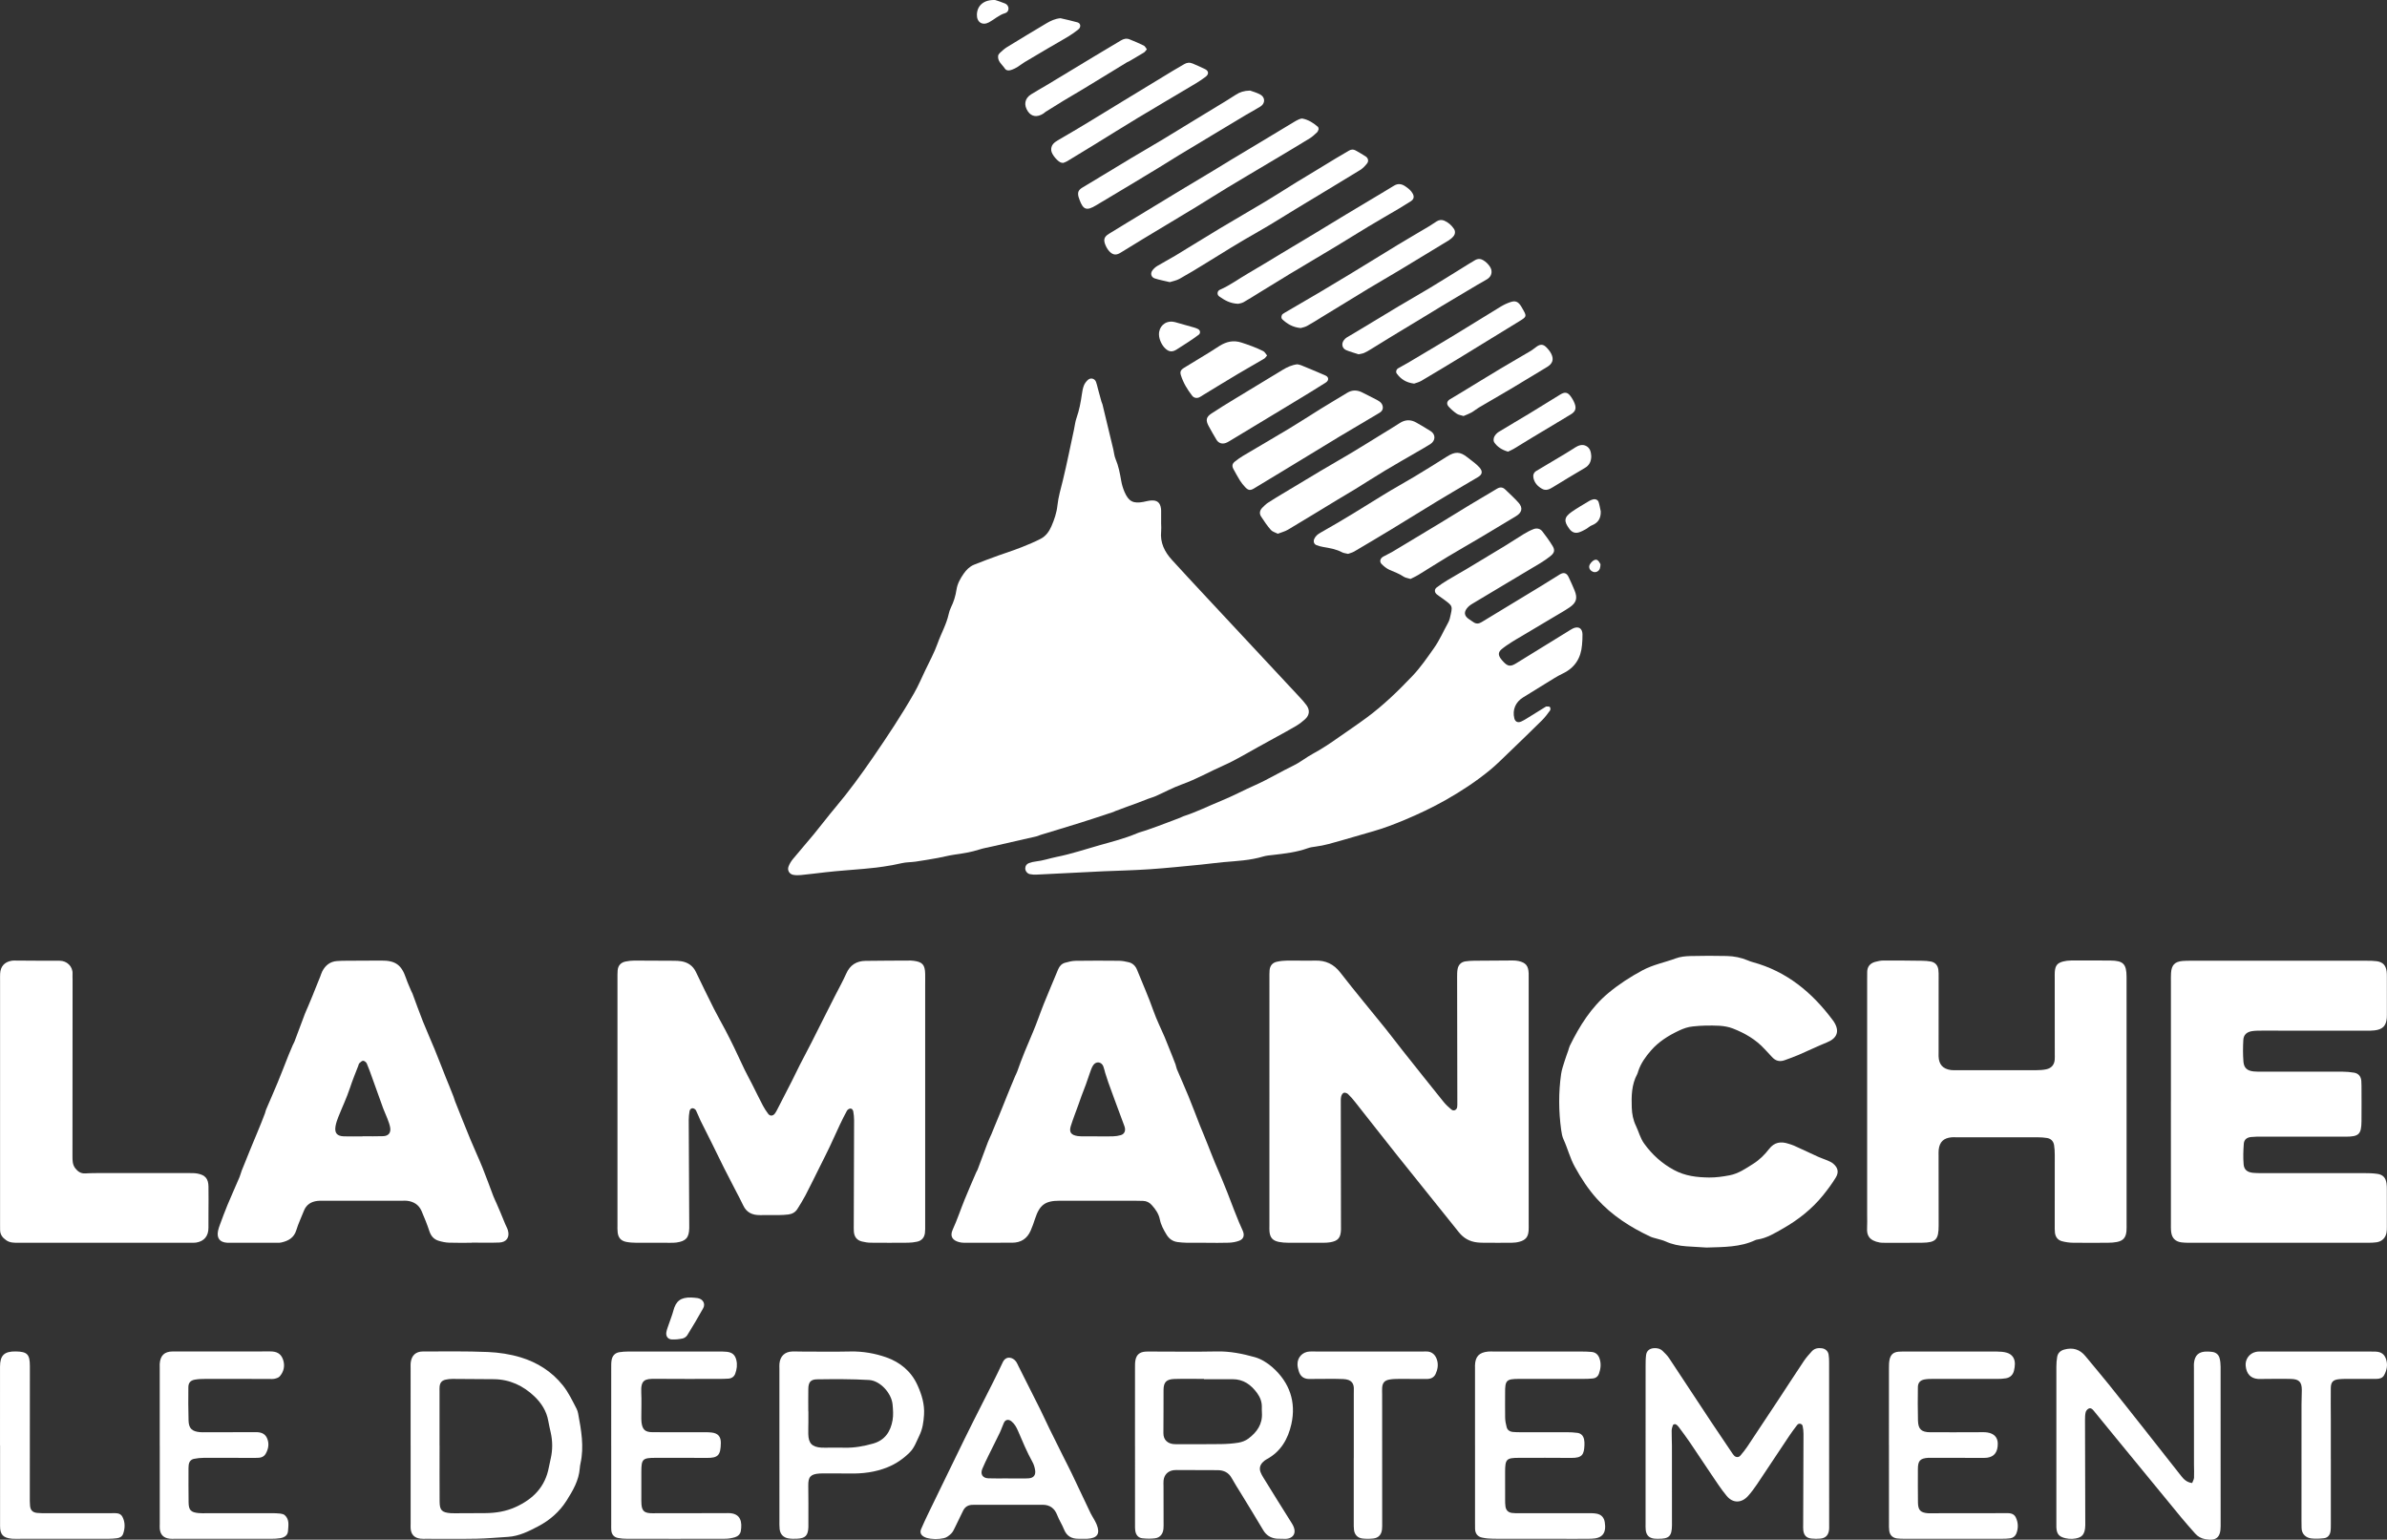 <svg xmlns="http://www.w3.org/2000/svg" viewBox="0 0 4841.44 3123.07"><rect x="0" y="0" width="4841.44" height="3123.07" fill="#333333" stroke="none"/><defs></defs><g ><g><path style="fill:#fff;" d="M2355.17,1063.78c0,4.66,.41,9.37-.07,13.99-2.37,23.02,7.01,41.62,21.91,57.96,21.54,23.63,43.31,47.05,65.11,70.45,64.5,69.22,129.08,138.36,193.57,207.58,4.99,5.36,9.97,10.81,14.26,16.72,7.22,9.94,6.07,20.42-3.12,28.55-5.47,4.84-11.3,9.45-17.56,13.18-13.11,7.82-26.6,15.01-39.97,22.41-12.2,6.76-24.41,13.52-36.67,20.18-23.36,12.69-46.09,26.86-70.33,37.56-28.57,12.61-55.74,28.16-85.29,38.75-18.07,6.47-35.11,15.79-52.71,23.62-4.84,2.16-10.05,3.48-15.03,5.35-7.46,2.8-14.85,5.79-22.31,8.6-6.84,2.57-13.74,4.98-20.59,7.5-8.1,2.97-16.19,5.97-24.27,9-1.24,.47-2.35,1.3-3.61,1.71-22.09,7.26-44.12,14.68-66.3,21.64-27.23,8.55-54.6,16.69-81.89,25.05-2.54,.78-4.92,2.15-7.5,2.75-29.81,6.87-59.64,13.63-89.46,20.43-9.09,2.08-18.37,3.59-27.21,6.45-16.6,5.38-33.64,8.01-50.82,10.42-11.17,1.57-22.12,4.64-33.25,6.64-15.05,2.71-30.14,5.25-45.27,7.48-9.22,1.36-18.79,.96-27.79,3.1-50.89,12.06-103.11,12.53-154.7,18.43-16.55,1.89-33.07,3.99-49.65,5.64-5.22,.52-10.7,.6-15.8-.41-7.9-1.57-12.35-9.18-9.56-16.79,2.01-5.48,5.28-10.77,9.01-15.31,13.95-16.98,28.52-33.44,42.48-50.41,14.8-17.99,28.81-36.64,43.83-54.44,27.52-32.63,52.56-67.09,76.68-102.22,28.99-42.22,57.35-84.9,82.75-129.41,8.53-14.96,15.35-30.91,22.74-46.5,8.54-18.01,18.28-35.62,24.9-54.32,7.09-20.04,17.93-38.65,22.51-59.62,.99-4.52,2.46-9.07,4.51-13.21,5.67-11.47,9.39-23.5,11.27-36.1,1.82-12.23,7.78-22.62,14.6-32.53,5.35-7.78,12.14-14.55,20.9-18.14,16.58-6.8,33.5-12.79,50.31-19.03,5.61-2.08,11.34-3.82,16.97-5.83,10-3.56,20.09-6.89,29.91-10.9,12.92-5.28,25.96-10.48,38.29-16.95,10.27-5.39,17.01-14.73,21.63-25.43,5.84-13.52,10.59-27.35,12.13-42.09,1.81-17.31,6.87-33.86,10.96-50.7,8.31-34.23,15.18-68.81,22.63-103.25,1.69-7.8,2.46-15.92,5.1-23.38,5.6-15.84,8.64-32.12,10.95-48.65,.83-5.89,1.91-11.92,4.07-17.41,1.63-4.15,4.66-8.11,7.97-11.17,5.55-5.13,13.67-3.19,16.5,3.72,1.75,4.27,2.54,8.94,3.76,13.42,2.44,8.97,4.85,17.94,7.35,26.89,.54,1.92,1.64,3.68,2.1,5.61,7.35,30.37,14.66,60.76,21.93,91.15,1.55,6.47,1.97,13.38,4.53,19.39,6.09,14.28,8.89,29.22,11.49,44.36,1.34,7.79,3.7,15.59,6.84,22.84,8.29,19.12,17.7,23.79,37.91,19.99,5.23-.99,10.42-2.49,15.7-2.9,12.49-.97,18.67,4.3,20.29,16.62,.17,1.32,.26,2.66,.26,3.99,.02,9.33,.01,18.66,.01,27.98h.07Z"/><path style="fill:#fff;" d="M1252.37,2232.16c0-82.63,0-165.26,.02-247.88,0-5.33-.09-10.68,.35-15.98,.83-9.84,6.43-15.97,15.96-17.95,5.83-1.21,11.87-1.92,17.82-1.93,26.66-.07,53.31,.14,79.97,.37,5.32,.05,10.72,.15,15.93,1.08,13.23,2.38,23.15,9.24,29.14,21.77,12.04,25.18,24.27,50.27,36.82,75.2,7.17,14.25,15.22,28.04,22.64,42.17,6.17,11.76,12.15,23.62,17.93,35.58,7.23,14.95,14.03,30.12,21.28,45.06,4.64,9.56,9.84,18.85,14.65,28.34,7.51,14.82,14.73,29.79,22.43,44.51,3.07,5.87,6.81,11.47,10.78,16.78,3.72,4.98,9.66,4.58,13.45-.49,1.59-2.12,2.95-4.45,4.17-6.81,10.06-19.48,20.12-38.96,30.04-58.51,5.71-11.25,11.04-22.69,16.77-33.93,7.55-14.79,15.43-29.41,22.99-44.19,7.87-15.38,15.52-30.87,23.29-46.3,8.06-16.01,16.13-32.01,24.24-47.99,7.82-15.41,16.36-30.5,23.36-46.28,7.7-17.37,20.73-25.53,39.07-25.79,30.65-.43,61.31-.47,91.96-.63,1.99-.01,3.99,.26,5.97,.52,17.54,2.33,22.63,8.03,23.08,26.24,.2,7.99,0,15.99,0,23.99,0,161.92,.02,323.85,0,485.77,0,5.32,.19,10.7-.46,15.96-1.19,9.61-6.76,15.88-16.3,17.83-5.84,1.19-11.87,1.96-17.83,2.01-25.32,.22-50.65,.25-75.98,0-5.92-.06-11.95-1.09-17.72-2.49-10.33-2.51-15.59-9.69-16.34-20.12-.33-4.64-.2-9.32-.18-13.99,.23-70.63,.52-141.26,.66-211.89,.01-5.94-.63-11.95-1.67-17.8-.58-3.29-3.01-6.45-6.91-5.69-2.24,.44-4.92,2.36-6.01,4.37-5.07,9.32-9.83,18.82-14.36,28.42-7.08,15-13.72,30.21-20.85,45.18-6.28,13.19-12.94,26.2-19.46,39.28-9.77,19.59-19.36,39.29-29.45,58.71-4.91,9.44-10.66,18.45-16.27,27.51-4.12,6.65-10.53,10.23-18.11,11.2-6.58,.84-13.26,1.14-19.9,1.23-12.66,.18-25.33-.06-37.99,.05-15.27,.13-27.14-5.08-33.95-19.75-5.03-10.83-10.82-21.3-16.28-31.92-7.6-14.77-15.34-29.47-22.79-44.32-8.34-16.62-16.36-33.39-24.63-50.04-7.67-15.46-15.59-30.8-23.17-46.3-3.2-6.55-5.56-13.53-8.88-20.01-1.04-2.02-3.85-3.99-6.1-4.33-3.73-.57-6.37,2.39-6.96,5.74-1.03,5.86-1.69,11.86-1.67,17.8,.26,71.29,.67,142.59,1.04,213.88,.01,2,.06,4,0,6-.51,19.05-6.84,26.21-25.83,28.85-3.94,.55-7.97,.55-11.96,.56-23.33,.04-46.65,.13-69.98-.07-6.63-.06-13.37-.46-19.86-1.74-10.72-2.11-16.14-8.17-17.52-19-.67-5.26-.41-10.64-.41-15.97-.02-83.96-.01-167.92-.01-251.88Z"/><path style="fill:#fff;" d="M3100.57,2234.07c0,82.61,0,165.22,0,247.84,0,4.66,.2,9.34-.13,13.99-.9,12.96-5.82,19.26-18.47,22.79-5.06,1.41-10.48,2.02-15.74,2.08-19.32,.21-38.65,.07-57.97-.02-3.99-.02-8-.21-11.97-.64-15.31-1.66-27.6-8.46-37.34-20.65-41.12-51.49-82.61-102.68-123.7-154.19-29.06-36.42-57.65-73.22-86.56-109.76-4.54-5.74-9.31-11.37-14.62-16.37-2.05-1.93-6.42-3.36-8.75-2.46-2.4,.93-4.5,4.77-5.13,7.68-.96,4.49-.71,9.27-.71,13.92,.09,82.61,.23,165.22,.36,247.83,0,2.66,.13,5.33,.04,7.99-.62,16.67-5.88,22.99-21.86,25.72-4.57,.78-9.28,.97-13.92,.99-23.99,.08-47.98,.12-71.96-.06-5.96-.05-12.03-.44-17.86-1.59-13.01-2.57-18.39-8.75-19.48-21.61-.33-3.97-.1-7.99-.1-11.99,0-167.22,0-334.45,.02-501.67,0-5.33-.12-10.68,.35-15.97,.79-8.92,5.76-15.09,14.41-17.05,7.06-1.6,14.45-2.35,21.71-2.44,18.65-.25,37.32,.59,55.96,.04,21.62-.63,37.97,6.94,51.56,24.5,29.72,38.42,60.99,75.65,91.46,113.49,11.69,14.52,22.81,29.48,34.4,44.08,27.73,34.94,55.48,69.85,83.46,104.58,4.56,5.66,10.08,10.64,15.63,15.37,4.68,3.98,11.04,1.15,11.86-4.99,.44-3.27,.33-6.62,.32-9.94-.14-84.61-.31-169.22-.42-253.83,0-5.31,0-10.72,.94-15.91,1.57-8.68,6.97-14.38,15.84-15.78,5.89-.93,11.93-1.22,17.91-1.29,25.98-.29,51.97-.44,77.95-.52,3.96-.01,8.02,.24,11.88,1.1,14.8,3.3,19.98,9.66,20.61,24.91,.17,3.99,.03,7.99,.03,11.99,0,82.61,0,165.22,0,247.84Z"/><path style="fill:#fff;" d="M2237.35,1767.33c-49.6,2.49-92.18,4.68-134.78,6.7-4.59,.22-9.35,0-13.82-.96-5.41-1.18-9.34-6.61-9.28-11.65,.06-5.23,2.84-9,7.52-10.74,4.31-1.6,8.92-2.76,13.5-3.24,14.65-1.55,28.55-6.5,42.8-9.35,29.44-5.87,57.8-15.45,86.51-23.56,25.43-7.18,51.31-13.67,75.83-24.07,6.09-2.58,12.63-4.09,18.91-6.24,7.53-2.58,15.02-5.27,22.51-7.99,6.25-2.27,12.46-4.63,18.68-6.98,9.31-3.51,18.62-7.02,27.9-10.6,2.48-.96,4.78-2.42,7.3-3.23,26-8.38,50.39-20.67,75.6-30.94,23.45-9.56,45.67-21.5,68.71-31.71,26.82-11.88,51.77-27.2,78.12-39.88,13.69-6.59,25.71-16.59,39.14-23.81,18.23-9.8,35.29-21.29,52.16-33.14,19.04-13.38,38.38-26.35,57.1-40.15,33.88-24.97,63.98-54.16,92.94-84.61,16.62-17.47,30.07-37.22,43.9-56.79,11.22-15.87,18.78-33.63,28.13-50.46,1.6-2.88,3.03-6.01,3.77-9.2,6.13-26.47,7.05-24.72-13.52-39.94-4.28-3.17-8.87-5.94-12.95-9.34-4.75-3.97-4.97-10.1-.15-13.78,6.86-5.24,14.08-10.08,21.47-14.56,13.07-7.92,26.46-15.31,39.59-23.15,25.67-15.34,51.31-30.74,76.84-46.3,13.05-7.95,25.76-16.48,38.83-24.41,6.23-3.78,12.75-7.28,19.53-9.92,6.7-2.6,13.65-1.31,18.17,4.52,7.33,9.45,14.38,19.2,20.62,29.39,5.33,8.69,3.92,14.19-4.32,20.77-6.23,4.97-12.82,9.56-19.63,13.7-21.59,13.11-43.37,25.91-65.06,38.86-24.54,14.65-49.08,29.31-73.57,44.03-2.83,1.7-5.69,3.55-8.02,5.86-10.26,10.19-9.37,18.89,2.14,26.09,2.82,1.76,5.51,3.74,8.27,5.6,5.65,3.8,10.78,3.14,16.62-.44,40.25-24.63,80.71-48.93,121.05-73.42,12.49-7.58,24.79-15.48,37.23-23.14,7.86-4.84,13.85-3.16,17.84,5.23,4.29,9.01,8.46,18.1,12.2,27.34,6.3,15.58,3.71,24.85-10.3,34.35-10.45,7.08-21.53,13.24-32.38,19.72-22.26,13.29-44.56,26.51-66.83,39.77-6.27,3.73-12.67,7.28-18.78,11.27-6.68,4.36-13.41,8.73-19.52,13.83-7.13,5.95-7.43,11.64-2.05,19.21,1.54,2.16,3.32,4.18,5.12,6.13,9.16,9.93,14.86,10.49,26.09,3.53,36.72-22.76,73.55-45.37,110.34-68.02,1.7-1.05,3.42-2.09,5.23-2.91,10.84-4.85,18.68-.26,19.05,11.6,.23,7.3-.33,14.65-.93,21.94-2.16,26.67-14.42,46.34-39.17,58.12-11.37,5.41-21.98,12.45-32.78,19.01-15.9,9.65-31.65,19.57-47.5,29.31-15.44,9.48-22.12,25.28-17.84,42.51,1.7,6.84,7,9.5,13.74,6.55,3.64-1.59,7.13-3.61,10.53-5.7,13-7.98,25.94-16.06,38.9-24.1,.56-.35,1.21-.87,1.78-.83,2.46,.18,5.78-.3,7.12,1.08,1.28,1.3,1.55,5.4,.43,6.93-5.07,6.97-10.26,14-16.37,20.05-22.71,22.49-45.71,44.68-68.76,66.83-11.99,11.52-23.76,23.38-36.58,33.92-28.28,23.27-58.75,43.29-90.71,61.33-26.71,15.07-54.4,28.14-82.49,39.91-20.68,8.67-41.84,16.79-63.7,23.05-21.67,6.2-43.25,12.69-64.98,18.78-17.34,4.86-34.4,10.2-52.33,12.4-5.27,.64-10.66,1.48-15.63,3.26-22.81,8.2-46.63,10.86-70.46,13.63-6.61,.77-13.4,1.21-19.7,3.12-26.43,8.01-53.76,9.11-80.96,11.48-15.25,1.33-30.41,3.59-45.65,5.05-34.47,3.29-68.92,7-103.45,9.32-33.89,2.27-67.89,3.04-94.82,4.17Z"/><path style="fill:#fff;" d="M4313.25,2235.53c0,81.91,0,163.82,0,245.74,0,5.33,.23,10.68-.25,15.97-1.19,13.04-6.63,19.41-19.23,21.94-5.83,1.17-11.89,1.53-17.85,1.58-23.98,.18-47.96,.32-71.93-.03-7.23-.11-14.61-1.22-21.62-3.04-8.51-2.21-13.39-8.56-14.4-17.29-.61-5.27-.44-10.63-.44-15.96,.02-47.28,.13-94.56,.07-141.85,0-6.63-.35-13.33-1.41-19.86-1.3-7.99-6.36-13.21-14.48-14.48-5.89-.93-11.91-1.37-17.88-1.38-55.95-.11-111.9-.07-167.85-.08-2.66,0-5.34-.14-7.98,.11-15.95,1.54-24.06,9.4-25.83,25.24-.44,3.95-.23,7.98-.22,11.97,.04,47.28,.1,94.56,.13,141.85,.02,28.32-5.66,34.43-33.43,34.77-25.31,.31-50.62,.13-75.93,.12-3.32,0-6.72,.09-9.96-.5-22.17-4.04-26.67-15.14-25.83-29.36,.51-8.63,.14-17.31,.14-25.97,0-159.16-.01-318.32-.01-477.48,0-5.33,.06-10.65,.1-15.98,.07-10.82,5.84-17.53,15.8-20.43,5.67-1.65,11.7-2.82,17.58-2.85,25.97-.12,51.95,.17,77.92,.51,5.97,.08,12.02,.42,17.86,1.55,8.8,1.69,13.93,7.66,15.17,16.4,.75,5.24,.56,10.63,.56,15.95,0,50.61-.03,101.22-.07,151.84,0,2.66-.12,5.33-.04,7.99,.51,16.54,8.68,25.75,25.08,27.94,3.93,.53,7.97,.32,11.97,.32,53.95,.02,107.9,.08,161.85-.05,6.61-.02,13.36-.43,19.78-1.85,10.15-2.25,16.09-9,16.91-19.61,.31-3.97,.1-7.98,.1-11.98-.03-51.28-.07-102.56-.1-153.83,0-4-.15-8,.12-11.98,.87-12.77,5.06-18.22,17.09-21.25,5.11-1.29,10.5-1.92,15.78-1.95,26.64-.15,53.27-.14,79.91,.08,26.13,.22,32.77,6.93,32.8,33.46,.1,84.58,.04,169.15,.04,253.73Z"/><path style="fill:#fff;" d="M4403.17,2233.53c0-80.62,0-161.25,0-241.87,0-6-.17-12.01,.23-17.98,1.06-16.2,7.45-22.96,23.2-24.44,5.96-.56,11.98-.48,17.98-.48,118.63-.03,237.25-.05,355.88,0,6.65,0,13.37,.01,19.95,.89,12.5,1.67,18.69,8.3,20.31,20.91,.42,3.29,.44,6.65,.45,9.98,.04,25.99,.04,51.97,.04,77.96,0,2,0,4-.14,5.99-1.23,16.23-8.41,23.68-25.03,25.54-5.28,.59-10.64,.58-15.97,.58-70.64-.02-141.28-.11-211.93-.1-6.65,0-13.38,0-19.93,.93-11.1,1.58-17.59,7.39-18.18,17.99-.8,14.6-.93,29.34,.24,43.9,1.05,13.05,7.75,18.62,20.81,19.93,5.95,.6,11.98,.52,17.97,.52,53.98-.01,107.96-.16,161.94-.04,7.94,.02,15.98,.66,23.8,2.04,8.87,1.56,13.8,7.55,14.57,16.63,.28,3.31,.36,6.65,.36,9.98,.04,23.99,.27,47.98,0,71.96-.31,26.35-5.2,31.19-32.1,31.26-56.65,.15-113.29-.06-169.94-.05-7.32,0-14.7-.09-21.95,.71-8.73,.96-14.09,5.24-14.73,13.73-1.05,13.88-1.51,27.96-.33,41.79,.94,10.98,7.56,15.91,18.84,17.13,5.94,.64,11.98,.59,17.97,.59,68.64,0,137.29-.09,205.93-.01,9.31,.01,18.7,.19,27.91,1.43,11.92,1.6,17.52,7.79,19.19,19.57,.56,3.94,.64,7.97,.65,11.96,.07,25.32,.09,50.64,.04,75.96,0,3.99,0,8.06-.75,11.95-2.04,10.7-9.22,17.8-20.06,19.45-5.89,.9-11.96,.97-17.94,.97-120.63,.05-241.25,.05-361.88,.01-5.32,0-10.7-.09-15.96-.79-12.16-1.62-19.22-8.43-20.83-20.63-.87-6.56-.59-13.3-.59-19.95-.03-81.96-.02-163.91-.02-245.87Z"/><path style="fill:#fff;" d="M2446.41,2520.8c-13.33,0-26.66,.14-39.98-.06-5.97-.09-11.96-.61-17.89-1.37-9.87-1.28-17.23-6.48-22.44-14.99-5.94-9.71-11.37-19.57-13.63-30.9-2.3-11.5-8.77-20.71-16.46-29.23-4.71-5.21-10.42-8.19-17.49-8.36-5.33-.13-10.66-.31-15.99-.31-51.31-.03-102.63-.05-153.94-.02-28.77,.02-40.13,8.58-49.21,36.46-2.67,8.19-5.51,16.38-8.98,24.25-7.16,16.25-19.73,24.47-37.71,24.43-32.65-.06-65.31,.12-97.96,.07-3.29,0-6.67-.54-9.84-1.41-11.42-3.11-19.31-10.54-12.52-25.3,9.13-19.87,15.99-40.78,24.24-61.07,7.5-18.46,15.54-36.69,23.38-55.01,.78-1.83,2.05-3.46,2.75-5.32,7-18.63,13.85-37.32,20.94-55.93,2.12-5.58,4.9-10.91,7.25-16.42,2.34-5.49,4.5-11.06,6.77-16.58,3.27-7.97,6.59-15.92,9.86-23.89,2.27-5.53,4.52-11.08,6.75-16.63,2.72-6.78,5.4-13.57,8.14-20.35,2.48-6.16,4.99-12.3,7.52-18.44,3.04-7.37,6.08-14.73,9.19-22.07,1.3-3.06,3.01-5.97,4.1-9.1,9.37-27.02,20.5-53.32,31.74-79.6,8.09-18.91,14.53-38.52,22.21-57.62,9.41-23.41,19.39-46.59,29.02-69.92,2.72-6.59,7.31-11.41,13.99-13.3,6.97-1.97,14.26-3.81,21.43-3.91,29.32-.44,58.64-.37,87.96-.07,6.57,.07,13.23,1.36,19.64,2.92,8.27,2.01,13.77,7.43,17.01,15.48,11.17,27.71,23.35,54.98,33.27,83.22,6.36,18.11,15.06,35.4,22.65,53.08,2.09,4.88,3.98,9.84,5.96,14.77,3.22,8,6.47,15.99,9.66,24.01,2.21,5.56,4.46,11.11,6.48,16.74,1.12,3.12,1.46,6.55,2.74,9.59,7.77,18.35,15.97,36.51,23.51,54.94,8.05,19.67,15.5,39.59,23.26,59.37,1.94,4.95,4.09,9.81,6.1,14.74,3.01,7.38,6.01,14.76,8.97,22.16,2.47,6.17,4.85,12.37,7.3,18.54,2.7,6.78,5.37,13.57,8.18,20.3,3.05,7.34,6.25,14.63,9.37,21.94,2.08,4.89,4.17,9.79,6.18,14.71,3.27,7.98,6.51,15.96,9.69,23.97,2.2,5.55,4.29,11.14,6.43,16.72,2.38,6.2,4.71,12.43,7.14,18.61,3.16,8.02,6.33,16.04,9.64,23.99,2.55,6.11,5.37,12.11,8,18.19,3.77,8.73,1.61,16.4-7.1,19.75-6.65,2.56-14.11,3.83-21.28,4.11-15.3,.6-30.65,.18-45.98,.18v-.08Zm-220.79-215.83v.04c10.65,0,21.31,.25,31.94-.11,5.25-.18,10.62-.94,15.66-2.41,6.54-1.9,9.5-7.39,8.5-13.92-.2-1.31-.5-2.63-.96-3.87-5.75-15.56-11.53-31.11-17.3-46.66-1.62-4.35-3.23-8.71-4.82-13.07-3.64-9.96-7.34-19.89-10.87-29.89-2.21-6.26-4.2-12.59-6.16-18.93-1.38-4.44-2.14-9.11-3.89-13.39-3.82-9.36-14.71-10.63-20.46-2.03-3.24,4.84-4.94,10.77-6.99,16.33-2.76,7.46-5.07,15.08-7.79,22.56-2.94,8.09-6.19,16.07-9.19,24.14-2.08,5.6-3.93,11.28-5.95,16.9-5.16,14.37-10.83,28.58-15.41,43.13-3.97,12.63,.35,18.52,13.8,20.54,3.92,.59,7.95,.57,11.94,.61,9.32,.08,18.64,.03,27.95,.03Z"/><path style="fill:#fff;" d="M956.75,2520.79c-15.33,0-30.67,.4-45.98-.18-7.18-.27-14.49-1.75-21.37-3.9-9.42-2.94-15.26-9.54-18.48-19.33-4.55-13.87-10.09-27.46-15.86-40.88-5.47-12.7-15.85-19.31-29.48-20.84-2.64-.3-5.33-.14-7.99-.14-54.65-.01-109.29-.02-163.94,0-3.33,0-6.68,.02-9.98,.41-12.92,1.53-22.47,7.64-27.35,20.2-5.06,13-11.24,25.64-15.26,38.95-4.74,15.72-16.23,21.96-30.5,25.15-4.47,1-9.29,.51-13.95,.52-29.32,.05-58.65,.04-87.97,.05-2.67,0-5.34,.11-8-.06-14.83-.89-21.35-9.24-18.44-24.01,.89-4.55,2.51-8.98,4.14-13.34,4.89-13.07,9.63-26.21,15-39.08,7.92-18.99,16.39-37.74,24.46-56.66,1.82-4.27,2.81-8.89,4.47-13.24,2.36-6.19,5-12.28,7.49-18.43,2.74-6.76,5.43-13.55,8.17-20.31,2.25-5.54,4.54-11.06,6.83-16.58,3.04-7.35,6.12-14.69,9.15-22.04,2.78-6.75,5.57-13.49,8.29-20.27,2.47-6.17,4.9-12.35,7.22-18.58,.93-2.49,1.26-5.21,2.3-7.64,7.8-18.32,15.91-36.52,23.51-54.92,7.6-18.42,14.68-37.05,22.07-55.56,2.71-6.78,5.61-13.48,8.51-20.18,1.05-2.44,2.56-4.7,3.49-7.18,7.04-18.63,13.93-37.32,20.99-55.95,1.88-4.96,4.21-9.75,6.28-14.65,3.09-7.34,6.16-14.68,9.18-22.05,2.02-4.91,3.92-9.87,5.91-14.79,3.22-7.99,6.49-15.96,9.69-23.96,1.48-3.71,2.52-7.63,4.34-11.16,6.23-12.03,15.75-19.71,29.64-20.78,6.63-.51,13.31-.59,19.97-.63,23.32-.16,46.65-.17,69.97-.34,28.83-.22,41.09,8.66,50.29,35.86,2.97,8.78,6.93,17.22,10.49,25.8,.76,1.84,1.92,3.53,2.62,5.39,6.98,18.65,13.57,37.46,20.94,55.96,7.61,19.11,16.14,37.86,23.93,56.9,7.8,19.05,15.17,38.27,22.76,57.4,2.21,5.56,4.54,11.07,6.77,16.62,2.97,7.4,5.96,14.79,8.83,22.22,1.2,3.1,1.92,6.38,3.16,9.46,10.35,25.92,20.58,51.88,31.24,77.67,7.85,19.02,16.65,37.65,24.36,56.72,7.71,19.06,14.55,38.48,21.9,57.69,1.9,4.96,4.32,9.71,6.45,14.57,2.66,6.09,5.32,12.18,7.88,18.31,3.33,7.96,6.53,15.97,9.85,23.93,1.79,4.29,4.25,8.38,5.48,12.82,3.88,13.97-2.85,24.01-17.53,24.6-18.63,.74-37.31,.18-55.97,.18v.28Zm-221.31-215.76v-.31c13.94,0,27.9,.44,41.81-.14,10.65-.44,15.77-6.7,14.18-17.17-.98-6.44-3.58-12.69-5.87-18.86-2.53-6.81-5.82-13.35-8.31-20.17-7.49-20.5-14.73-41.09-22.13-61.62-3.59-9.96-7.05-19.99-11.26-29.69-1.09-2.51-4.73-5.33-7.28-5.4-2.56-.07-5.48,2.82-7.71,4.97-1.3,1.25-1.57,3.58-2.29,5.43-5.75,14.81-11.78,29.46-16.75,44.62-6.57,20.06-15.81,39.23-23.62,58.9-2.43,6.12-4.63,12.5-5.71,18.96-2.27,13.66,3.1,19.99,17.09,20.4,12.6,.38,25.22,.08,37.84,.08Z"/><path style="fill:#fff;" d="M3460.86,2530.48c-11.17-.67-25.8-1.42-40.41-2.47-14.7-1.05-28.98-3.81-42.54-10.06-5.39-2.48-11.4-3.62-17.13-5.38-4.45-1.36-9.14-2.21-13.31-4.16-40.68-19.08-78.1-42.95-108.41-76.61-17.83-19.81-32.25-41.91-45.12-65.41-9.73-17.76-14.37-37.15-22.7-55.23-2.73-5.92-3.89-12.75-4.79-19.3-5.19-37.81-5.49-75.71-.09-113.5,1.3-9.11,4.6-17.97,7.31-26.84,2.13-6.99,4.79-13.81,7.17-20.72,1.08-3.14,1.68-6.5,3.12-9.46,19.76-40.29,43.23-77.95,78.2-107.08,21.48-17.89,44.68-32.94,69.5-46.22,21.58-11.55,45.09-15.83,67.43-24.15,9.15-3.41,19.58-4.41,29.47-4.66,24.62-.64,49.27-.62,73.89-.09,14.69,.32,29.11,3.22,42.79,9,3.06,1.29,6.2,2.5,9.4,3.36,69.38,18.74,121.1,61.79,163.05,118.31,.79,1.07,1.58,2.15,2.28,3.28,11.55,18.42,6.3,32.76-13.94,41.04-19.65,8.03-38.8,17.29-58.31,25.69-9.15,3.94-18.59,7.24-27.96,10.67-9.78,3.58-18.28,1.61-25.38-6.19-4.93-5.41-10.07-10.64-15-16.06-17.88-19.67-40.38-32.63-64.65-42.07-17.54-6.82-36.68-5.99-55.33-5.91-8.64,.04-17.29,.95-25.91,1.75-10.03,.93-19.22,4.24-28.43,8.6-21.31,10.08-40.83,22.29-56.44,40.19-11,12.62-20.67,26.06-25.94,42.2-.62,1.9-1.02,3.92-1.96,5.65-11.62,21.43-11.92,44.67-11.08,68.12,.46,12.78,2.76,25.05,8.4,36.7,5.77,11.9,8.63,24.89,16.7,36.06,16.27,22.52,35.76,40.23,60.48,53.63,22.79,12.35,46.73,14.95,71.33,15.26,13.87,.17,27.95-1.86,41.63-4.48,17.93-3.44,32.91-13.86,48.05-23.46,12.5-7.93,22.97-18.32,31.93-29.92,10.63-13.78,23.75-15.78,39.15-10.7,3.79,1.25,7.71,2.25,11.33,3.89,16.91,7.7,33.7,15.67,50.62,23.34,5.44,2.47,11.25,4.11,16.72,6.51,4.21,1.85,8.67,3.68,12.11,6.58,9.74,8.21,12,17.41,5.31,28.35-7.6,12.44-16.37,24.28-25.54,35.64-22.43,27.8-50.21,49.82-80.91,67.33-16.47,9.39-33.22,19.92-52.84,22.82-1.31,.19-2.64,.55-3.83,1.11-30.53,14.37-63.34,13.96-99.44,15.06Z"/><path style="fill:#fff;" d="M.14,2232.73c0-81.27,0-162.54,0-243.81,0-4.66-.13-9.34,.11-13.99,.75-14.46,8.59-23.42,22.67-26.06,1.95-.37,3.97-.51,5.96-.5,30.65,.13,61.29,.55,91.94,.38,14.84-.09,27.1,11.63,26.29,26.51-.22,3.98,.09,7.99,.09,11.99-.05,119.24-.07,238.48-.22,357.72-.01,8.78-.05,17.29,5.67,24.72,5.19,6.74,11.41,10.97,20.34,10.43,7.31-.43,14.65-.65,21.97-.65,62.63-.06,125.26-.08,187.89-.03,5.98,0,12.08-.08,17.91,1.04,15.39,2.95,21.73,10.31,22.06,26,.38,17.98,.02,35.97-.01,53.95-.02,9.99-.1,19.98-.04,29.97,.1,16.76-8.77,27.55-25.21,30.06-3.91,.6-7.97,.32-11.97,.32-115.93,.01-231.87,0-347.8,.04-8.7,0-17.32,.29-25-4.98-7.58-5.2-12.72-11.66-12.62-21.33,.04-4-.06-7.99-.06-11.99,0-83.27,0-166.54,0-249.81Z"/><path style="fill:#fff;" d="M3337.66,2925.88c0-51.94-.03-103.87,.05-155.81,.01-7.31,.02-14.69,1.02-21.9,1.13-8.12,6.82-12.7,15.01-13.51,6.95-.69,13.47,.77,18.55,5.61,4.79,4.56,9.6,9.35,13.23,14.82,28.35,42.62,56.35,85.48,84.6,128.17,13.94,21.07,28.17,41.95,42.3,62.9,1.48,2.2,3,4.42,4.79,6.37,3.37,3.65,9.13,4.06,12.44,.26,5.22-6.01,10.21-12.3,14.63-18.91,21.06-31.49,41.94-63.09,62.79-94.71,17.19-26.08,34.1-52.35,51.49-78.3,4.78-7.13,10.55-13.66,16.37-20.01,5.36-5.84,12.6-7.11,20.23-6.07,7.11,.97,12.44,5.55,13.69,12.62,.92,5.2,1.04,10.6,1.04,15.91,.08,110.53,.09,221.06,.11,331.59,0,2.66,.11,5.35-.19,7.98-1.24,10.99-6.92,17.01-17.77,18.02-5.93,.55-12.01,.49-17.94-.13-10.16-1.06-15.32-6.46-16.55-16.76-.47-3.94-.26-7.98-.24-11.97,.23-61.25,.52-122.51,.64-183.76,.01-5.26-.61-10.61-1.7-15.75-1.06-5-7.84-6.39-10.97-2.32-5.67,7.37-11.25,14.83-16.41,22.56-21.8,32.6-43.33,65.38-65.21,97.93-5.56,8.27-11.55,16.35-18.21,23.74-13.17,14.62-30.55,15.08-43.18-.04-11.47-13.73-21.17-28.97-31.27-43.8-14.59-21.43-28.71-43.19-43.29-64.62-7.46-10.96-15.43-21.58-23.36-32.22-1.53-2.05-3.73-3.97-6.04-4.91-1.33-.54-4.64,.55-5.09,1.68-1.42,3.61-2.59,7.57-2.65,11.42-.16,9.98,.5,19.96,.52,29.95,.08,53.27,.07,106.53,.09,159.8,0,.67,.02,1.33,.01,2-.22,22.49-5.95,27.98-28.83,27.53-2.66-.05-5.35-.02-7.97-.4-9.78-1.44-15.2-6.98-16.41-17.18-.54-4.6-.32-9.3-.32-13.96-.02-54.6-.01-109.2,0-163.8Z"/><path style="fill:#fff;" d="M832.83,2932.38c0-51.93,0-103.86,.01-155.8,0-4.66-.31-9.38,.36-13.95,1.97-13.55,10.49-21.31,24.41-21.32,43.95-.02,87.94-.78,131.82,1.05,22.43,.93,45.38,4.41,66.81,10.94,33.48,10.21,62.71,28.55,85.15,56.49,11.81,14.7,19.64,31.57,28.21,48.07,1.51,2.91,2.44,6.23,3.04,9.48,6.24,33.44,12.29,66.89,4.76,100.99-.72,3.24-1.21,6.56-1.46,9.87-1.89,24.81-13.99,45.36-26.87,65.72-14.29,22.57-34.04,39.65-57.04,51.78-19.16,10.1-39.11,20.22-61.66,21.66-21.25,1.35-42.5,3.31-63.77,3.71-33.95,.64-67.92,.22-101.88,.22-3.99,0-8.03,.21-11.97-.25-12.33-1.44-19.04-8.55-19.89-20.89-.23-3.31,0-6.66,0-9.98,0-52.6,0-105.2,0-157.79h-.02Zm58.65-.29h.08c0,37.93-.18,75.87,.08,113.8,.12,17.63,4.71,22,22.43,23.38,2.65,.21,5.32,.19,7.98,.18,20.63-.07,41.27-.1,61.9-.27,21.45-.17,41.95-3.3,62-12.44,35.67-16.27,59.85-41.01,67.23-80.4,1.1-5.88,2.42-11.73,3.76-17.57,4.09-17.82,4.01-35.61-.03-53.43-1.77-7.79-3.54-15.58-4.93-23.44-3.51-19.84-14.04-36.08-28.06-49.47-22.83-21.8-50.16-34.61-82.42-34.9-27.95-.26-55.91-.5-83.86-.57-4.62-.01-9.34,.5-13.85,1.51-7.59,1.7-11.3,6.11-12.15,13.85-.36,3.29-.15,6.64-.16,9.96,0,36.6,0,73.2,0,109.81Z"/><path style="fill:#fff;" d="M2302.04,2933.94c0-53.25-.03-106.5,.04-159.75,0-5.3-.08-10.74,1.01-15.87,2.24-10.63,8.53-15.74,19.45-16.67,3.97-.34,7.98-.21,11.98-.21,44.61,.01,89.23,.72,133.81-.2,26.42-.55,51.84,4.58,76.69,11.57,12.97,3.64,25.75,11.67,35.96,20.72,34.63,30.71,48.27,70.07,38.22,115.19-6.63,29.76-21.37,55.93-50.14,71.2-2.89,1.53-5.54,3.73-7.86,6.07-5.66,5.71-7.38,12.58-4.45,20.16,1.43,3.7,3.36,7.26,5.45,10.63,19.24,31.05,38.37,62.17,57.93,93.03,13.42,21.16,.77,32.97-16.6,31.52-5.29-.44-10.71,.23-15.94-.52-11.1-1.59-19.57-7.09-25.49-17.11-14.52-24.58-29.56-48.86-44.39-73.26-6.56-10.78-13.51-21.34-19.58-32.39-6.18-11.25-15.76-15.73-27.9-16-9.32-.21-18.64-.1-27.96-.13-16.64-.04-33.29-.09-49.93-.1-3.99,0-8.03-.27-11.96,.26-11.7,1.6-19.24,9.42-20.41,21.08-.39,3.95-.08,7.98-.07,11.97,.05,23.96,.11,47.92,.13,71.89,0,4.66,.18,9.35-.26,13.97-1,10.47-6.9,17.95-16.98,19.29-8.47,1.12-17.29,.87-25.81-.04-8.14-.87-12.95-6.7-14.24-14.63-.85-5.21-.63-10.61-.64-15.92-.04-51.92-.02-103.84-.02-155.76h-.03Zm139.93-136.38v-.62c-19.98,0-39.98-.47-59.94,.15-16.21,.5-21.88,6.36-22.05,21.93-.31,29.3,.21,58.6-.28,87.89-.24,14.5,9.76,21.29,20.57,22.23,3.31,.29,6.65,.26,9.98,.25,28.64-.03,57.28,.17,85.92-.25,11.95-.18,24.01-.93,35.77-2.89,6.97-1.16,14.38-3.98,20.01-8.18,17.3-12.89,29.04-29.28,27.56-52.35-.26-3.98-.25-7.99-.19-11.98,.15-10.42-3.41-19.57-9.42-27.88-12.34-17.06-27.9-28.4-49.99-28.32-19.31,.07-38.62,.01-57.94,.01Z"/><path style="fill:#fff;" d="M4446.28,3008.1c1.35-3.67,3.56-7.14,3.76-10.72,.47-8.63-.07-17.3-.08-25.96-.05-65.95-.08-131.9-.11-197.85,0-2.66-.19-5.34,.04-7.99,1.48-17.08,10.16-24.66,27.58-24.12,3.32,.1,6.67,.26,9.95,.76,7.27,1.1,12.43,5.42,14.35,12.28,1.58,5.66,2.15,11.77,2.16,17.68,.13,107.92,.14,215.83,.08,323.75-.01,22.74-9.05,30.08-31.1,26.12-8.25-1.48-15.06-5.2-20.52-11.41-9.66-11.01-19.47-21.9-28.77-33.21-43.58-52.93-87.02-105.98-130.49-159-15.6-19.03-31.15-38.12-46.73-57.17-2.66-3.25-6.02-6.15-10.17-4.05-2.61,1.32-5.28,4.44-5.95,7.23-1.23,5.09-1.35,10.53-1.34,15.82,.12,70.61,.33,141.22,.53,211.83,0,.67,.01,1.33,0,2-.39,19.02-7.29,26.32-26.4,27.3-4.59,.23-9.36-.27-13.84-1.3-13.18-3.03-17.74-8.72-18.4-22.17-.16-3.32-.01-6.66-.01-9.99-.01-105.25-.06-210.5,.02-315.75,0-6.62,.49-13.32,1.61-19.83,1.36-7.93,6.61-12.79,14.38-14.93,17.15-4.72,31.47-.66,42.9,13.3,15.61,19.06,31.63,37.78,47.07,56.98,24.19,30.09,48.1,60.41,72.03,90.71,25.15,31.85,50.12,63.85,75.32,95.67,5.38,6.79,11.57,12.83,22.12,14.04Z"/><path style="fill:#fff;" d="M2991.7,2931.56c0-51.97,0-103.93,0-155.9,0-2-.11-4-.05-6,.56-18.15,8.39-26.46,26.7-28.17,3.3-.31,6.66-.12,9.99-.12,59.97,0,119.94,0,179.91,.07,6.65,0,13.33,.23,19.95,.8,8.2,.7,13.37,5.65,16,13.14,3.69,10.53,2.49,21.08-1.21,31.31-1.94,5.37-6.33,8.75-12.01,9.36-6.6,.71-13.29,.87-19.93,.88-43.31,.05-86.63-.1-129.94,0-26.03,.06-28.49,2.76-28.36,28.67,.09,16.65-.33,33.32,.07,49.96,.16,6.55,1.37,13.21,3.15,19.53,1.54,5.46,6.05,8.8,11.84,9.39,5.29,.53,10.64,.62,15.96,.63,31.32,.02,62.64-.12,93.95-.02,7.3,.02,14.67,.33,21.89,1.34,7.34,1.03,11.78,6.06,13.3,13.17,.82,3.85,.92,7.94,.75,11.9-.85,18.92-4.53,25.92-26.69,25.7-35.31-.35-70.63-.2-105.95-.14-25.8,.04-28.22,2.57-28.26,28.82-.03,18.65-.04,37.31,.04,55.96,.02,4.66,.01,9.37,.69,13.95,1.12,7.58,5.53,11.98,13.02,13.02,4.59,.64,9.3,.57,13.96,.57,46.64,0,93.29-.1,139.93-.07,5.97,0,12.06-.08,17.89,.99,9.42,1.73,15.06,7.49,16.62,17.4,3.51,22.21-4.86,33.03-27.65,33.49-24.64,.49-49.31,.04-73.96,.05-41.31,0-82.63,.17-123.94-.04-7.92-.04-16-.7-23.7-2.43-8.64-1.95-13.5-8.17-13.82-17.32-.16-4.66-.1-9.32-.1-13.99,0-51.97,0-103.93,0-155.9h-.03Z"/><path style="fill:#fff;" d="M1239.67,2932.45c0-52.64-.02-105.28,.03-157.92,0-5.31-.11-10.73,.82-15.92,1.56-8.65,6.87-14.46,15.77-15.88,5.89-.94,11.92-1.31,17.89-1.32,61.31-.07,122.63-.03,183.94,.02,5.33,0,10.69-.05,15.98,.5,11.08,1.17,16.88,6.29,19.42,16.94,2.23,9.37,1.01,18.6-2.28,27.49-2.28,6.17-7.28,9.52-13.75,10.01-6.63,.5-13.31,.57-19.97,.57-42.65,.02-85.31,.22-127.96-.16-21.41-.19-30.3,1.63-28.91,28.48,.79,15.28,.1,30.64,.13,45.97,0,4.66-.2,9.37,.39,13.97,1.88,14.59,7.26,19.69,22.24,19.81,32.65,.27,65.31,.02,97.97,.05,7.33,0,14.71-.17,21.96,.63,12.9,1.43,18.9,8.14,18.69,21.38-.41,24.91-5.58,30.28-28.8,30.1-34.65-.28-69.31-.17-103.97-.14-25.99,.03-28.45,2.56-28.46,28.61,0,17.32-.02,34.65,0,51.97,0,4.66-.1,9.35,.28,13.98,1.01,12.29,5.39,16.75,17.23,17.66,3.98,.31,7.99,.14,11.99,.13,46.65-.05,93.31-.1,139.96-.17,2,0,4-.08,6-.1,27.12-.32,29.16,18.83,26.27,36.49-1.03,6.32-5.96,10.73-11.88,12.48-6.27,1.85-12.97,3.06-19.49,3.08-66.65,.21-133.29,.16-199.94,.05-5.96-.01-12.03-.45-17.85-1.63-8.02-1.62-12.71-6.99-13.49-15.26-.37-3.96-.2-7.98-.2-11.98-.01-53.31,0-106.61,0-159.92Z"/><path style="fill:#fff;" d="M3831.23,2931.07c0-51.96-.04-103.92,.05-155.89,.01-5.95,.02-12.08,1.33-17.82,2.3-10.06,8.02-14.72,18.16-15.61,5.96-.52,11.98-.3,17.98-.3,60.63-.03,121.27-.11,181.9,.04,6.57,.02,13.41,.48,19.64,2.34,10.77,3.23,16.29,11.25,16.42,22.44,.05,4.59-.77,9.28-1.81,13.79-2,8.61-7.65,14.08-16.27,15.63-5.84,1.06-11.9,1.28-17.86,1.29-43.31,.05-86.62-.09-129.93-.05-5.97,0-12.05,.09-17.88,1.21-8.35,1.61-12.89,6.81-13,15.35-.28,22.64-.44,45.31,.17,67.94,.48,17.6,6.93,23.6,25,23.74,33.31,.25,66.63-.08,99.94-.1,5.32,0,10.73-.26,15.95,.55,13.6,2.1,20.86,10.17,20.97,22.45,.16,17.06-6.86,26.66-21.47,28.72-4.58,.65-9.3,.36-13.96,.36-32.65-.04-65.3-.12-97.95-.18-2.66,0-5.34-.14-7.99,.05-16.18,1.17-20.63,6-20.66,22.7-.05,22.65-.16,45.3,.14,67.95,.2,15.37,5.09,20.47,19.9,21.72,3.97,.34,7.99,.05,11.99,.04,47.31-.05,94.62-.11,141.92-.16,.67,0,1.33,0,2-.02,8.79-.17,18.26-.67,22.7,8.76,4.96,10.56,5.4,21.95,.87,32.93-2.12,5.16-6.61,8.52-12.2,9.34-5.24,.77-10.61,.94-15.93,.94-65.96,.06-131.93,.05-197.89,.01-5.32,0-10.71,.06-15.95-.69-8.94-1.27-14.45-6.72-15.7-15.63-.74-5.24-.52-10.63-.52-15.95-.03-52.63-.02-105.26-.02-157.88h-.03Z"/><path style="fill:#fff;" d="M1580.83,2931.79c0-51.92,0-103.85,0-155.77,0-3.33-.23-6.68,.08-9.98,1.43-15.22,10.84-24.2,25.93-24.71,5.98-.2,11.98,.14,17.97,.14,33.29,.03,66.6,.61,99.87-.14,25.07-.56,49.68,3.74,72.6,11.74,28.01,9.77,50.89,28.23,63.74,56.87,8.58,19.11,14.47,38.36,13.14,59.68-.92,14.78-2.9,28.87-9.57,42.43-5.85,11.89-9.85,24.58-19.71,34.27-12.95,12.72-27.2,22.66-44.29,29.66-25.31,10.37-51.29,13.36-78.16,12.85-15.97-.3-31.96-.1-47.94-.12-3.99,0-8-.16-11.98,.09-18.54,1.17-23.46,6.95-23.12,24.89,.45,23.96,.18,47.93,.22,71.89,0,3.99,.15,7.99,0,11.98-.65,17.05-6.07,22.76-22.82,23.53-5.95,.27-12.06,.33-17.9-.67-10.22-1.75-16.5-8.67-17.59-18.9-.63-5.93-.44-11.96-.44-17.95-.03-50.59-.02-101.19-.02-151.78h-.03Zm58.58-68.86h.19c0,7.31,.03,14.62,0,21.93-.04,7.97-.38,15.96-.18,23.92,.46,18.95,7.53,26.22,26.53,27.59,2.65,.19,5.31,.1,7.97,.1,13.29-.02,26.6-.31,39.88,0,19.5,.45,38.31-3.07,56.98-8.32,24.19-6.8,35.56-24.51,39.59-47.44,1.81-10.3,.99-21.26,.03-31.8-2.09-22.79-24.92-48.39-47.72-49.75-35.1-2.1-70.38-1.83-105.57-1.36-13.13,.17-17.37,6.11-17.63,19.29-.3,15.28-.07,30.57-.07,45.85Z"/><path style="fill:#fff;" d="M323.98,2932.75c0-52.61,0-105.21,0-157.82,0-2.66-.2-5.33-.05-7.99,.98-17.25,9.34-25.63,26.34-25.65,65.94-.06,131.87,.25,197.8-.08,12.26-.06,21.7,3.61,26.16,17,4.02,12.07,1.58,23.88-6.88,33.58-2.35,2.69-6.81,4.03-10.55,4.87-3.82,.85-7.94,.37-11.94,.37-42.63-.04-85.25-.17-127.88-.09-7.29,.01-14.69,.24-21.84,1.51-8.77,1.56-13.02,6.45-13.1,15.11-.21,22.63-.33,45.29,.38,67.9,.51,16.17,7.18,22.19,23.74,23.55,3.97,.33,7.99,.14,11.98,.13,30.64-.03,61.27-.08,91.91-.12,2.66,0,5.33,.05,7.99-.02,9.96-.28,19,2.07,23.43,11.81,5.03,11.06,3.19,22.21-2.85,32.46-2.83,4.81-7.81,7.23-13.4,7.64-4.64,.34-9.31,.22-13.97,.21-32.63-.04-65.27-.21-97.9-.07-6.6,.03-13.3,.7-19.76,2.02-6.46,1.32-10.16,5.99-10.89,12.69-.22,1.98-.38,3.98-.38,5.97,.01,23.31-.2,46.62,.19,69.92,.26,15.49,4.71,19.93,20.14,21.44,5.28,.52,10.64,.31,15.97,.31,43.96-.02,87.91-.1,131.87-.09,5.99,0,12.01,.12,17.94,.8,3.19,.37,6.96,1.24,9.22,3.28,9.78,8.83,7.23,20.79,6.55,31.83-.53,8.51-6.21,13.24-16.22,14.87-5.88,.96-11.93,1.19-17.9,1.19-65.27,.07-130.54,.03-195.81,.01-3.33,0-6.69,.18-9.98-.18-12.51-1.36-19.29-8.27-20.22-20.56-.25-3.31-.02-6.66-.02-9.98,0-52.61,0-105.21,0-157.82h-.05Z"/><path style="fill:#fff;" d="M2195.63,3121.21c-2.66,0-5.33-.03-7.99,0-14.09,.2-24.11-5.33-29.57-19.06-3.92-9.84-9.91-18.88-13.71-28.76-5.48-14.27-15.19-21.28-30.36-21.14-11.99,.12-23.99,.1-35.98,.1-29.98,0-59.97-.03-89.95-.04-4.66,0-9.33,.19-13.99,.06-9.61-.26-16.69,3.45-20.9,12.37-5.11,10.81-10.3,21.58-15.67,32.27-2.37,4.71-4.49,9.93-8.11,13.53-4.11,4.08-9.4,8.26-14.83,9.44-11.7,2.54-23.79,2.58-35.59-.68-1.27-.35-2.49-.94-3.69-1.52-7.3-3.51-10.06-9.06-7.03-16.25,4.64-11.01,9.8-21.81,14.97-32.6,8.02-16.75,16.23-33.41,24.35-50.11,6.97-14.32,13.94-28.65,20.91-42.97,9.29-19.09,18.56-38.19,27.9-57.26,5.85-11.94,11.75-23.85,17.73-35.71,13.47-26.69,27.08-53.3,40.49-80.02,6.55-13.06,12.93-26.21,19.1-39.45,6.76-14.47,20.82-10.41,27.13-1.56,1.91,2.68,3.16,5.83,4.65,8.8,14.65,29.08,29.38,58.13,43.9,87.28,6.52,13.08,12.49,26.43,18.92,39.56,9.35,19.09,18.86,38.09,28.34,57.11,5.63,11.3,11.52,22.48,16.97,33.87,12.91,26.97,25.57,54.06,38.45,81.04,2,4.19,4.68,8.04,6.91,12.12,1.91,3.5,3.88,7.01,5.36,10.7,7.45,18.6,1.51,27.73-18.71,28.85-3.32,.18-6.66,.03-9.99,.03Zm-151.19-122.48v.07c4,0,8,0,12,0,9.99-.02,20.02,.44,29.97-.21,9.79-.64,14.55-6.47,13.15-16.1-.84-5.8-2.59-11.82-5.42-16.92-11.31-20.38-20.24-41.84-29.37-63.21-3.18-7.44-7.03-14.35-13.47-19.52-5.59-4.49-12.02-3.54-15,2.78-3.1,6.59-5.21,13.66-8.36,20.22-7.48,15.56-15.39,30.91-22.97,46.42-4.37,8.94-8.75,17.89-12.57,27.07-4.46,10.71,.45,18.78,12.07,19.26,13.3,.56,26.65,.13,39.97,.13Z"/><path style="fill:#fff;" d="M4727.56,2959.31c0,43.93,.02,87.85-.03,131.78,0,5.3,.09,10.7-.82,15.89-1.26,7.18-5.89,12.36-13.19,13.15-8.54,.92-17.34,1.39-25.82,.38-9.99-1.18-19.56-8.43-19.54-21.58,0-4.66-.18-9.32-.18-13.97,0-78.54-.01-157.07,.05-235.61,0-9.98,.6-19.96,.61-29.94,.02-15.85-5.31-21.87-21.3-22.36-17.96-.55-35.94-.1-53.92-.07-4.66,0-9.35,.42-13.97,.02-14.72-1.25-23.09-10.4-24.65-26.53-1.26-12.99,7.16-25.12,20.22-28.22,4.45-1.06,9.24-.87,13.88-.87,65.24,0,130.47,.06,195.71,.1,11.32,0,22.65-.33,33.94,.13,11.79,.48,18.47,5.95,21.55,17.15,2.98,10.83,.74,21.2-4.59,30.76-3.22,5.77-9.16,7.37-15.46,7.38-16.64,.03-33.28-.06-49.93,.01-8.65,.04-17.35-.19-25.93,.62-12.19,1.16-16.56,5.77-16.74,18-.31,21.29,.03,42.59,.05,63.89,.03,26.62,0,53.25,0,79.87h.05Z"/><path style="fill:#fff;" d="M2745.83,2957.75c0-43.31,0-86.62,0-129.93,0-2.67-.1-5.34,.07-7.99,.86-13.61-4.35-21.86-21.43-22.59-18.63-.79-37.31-.24-55.97-.26-4.66,0-9.33,.2-13.99,.08-10.72-.26-17.41-5.96-20.34-16-1.3-4.44-2.44-9.1-2.51-13.68-.22-14.31,10.3-25.3,24.62-26.02,5.98-.3,11.99,.11,17.99,.11,69.31,0,138.62-.03,207.93-.06,3.33,0,6.67,.03,9.99-.11,13.14-.55,20.13,8.31,22.8,18.41,2.49,9.42,.79,18.62-3.23,27.24-3.48,7.46-10.18,10.15-18.08,10.13-18.66-.05-37.32-.26-55.98-.15-6.63,.04-13.38,.17-19.87,1.37-9.69,1.79-13.73,6.7-14.46,16.33-.35,4.64-.04,9.32-.04,13.99,.03,86.62,.07,173.24,.08,259.87,0,4.66,.16,9.36-.39,13.97-1.27,10.69-7.31,17.16-17.87,18.25-7.24,.75-14.7,.78-21.92-.05-9.46-1.08-15.65-7.6-16.93-17.01-.71-5.25-.55-10.63-.55-15.96-.04-43.31-.02-86.62-.02-129.93h.11Z"/><path style="fill:#fff;" d="M.02,2931.79c0-53.25-.05-106.49,.02-159.74,.03-22.82,8.66-31.12,31.56-30.81,23.65,.32,28.99,5.65,28.99,29.9,.01,87.86-.1,175.71-.13,263.57,0,6.65-.17,13.34,.51,19.94,.9,8.68,5.34,13.12,14.1,14.08,6.59,.73,13.29,.63,19.94,.63,40.61,.02,81.22-.03,121.82-.06,2.66,0,5.33-.08,7.99,0,8.53,.25,18.64-1.84,23.44,7.24,5.77,10.91,5.57,23.12,1.42,34.77-1.9,5.34-6.81,8.14-12.42,8.83-5.27,.65-10.61,1.06-15.92,1.07-63.24,.1-126.48,.1-189.72,.11-2.66,0-5.34,.05-7.98-.23-17.25-1.77-23.49-8.29-23.53-25.58-.12-49.92,0-99.84,.03-149.75,0-4.66,0-9.32,0-13.98H.02Z"/><path style="fill:#fff;" d="M2591.73,1082.61c-5.19-2.7-10.98-4.05-14.12-7.69-7.35-8.49-13.82-17.83-19.88-27.31-4.05-6.34-2.5-12.86,2.94-18.13,3.34-3.23,6.58-6.73,10.42-9.26,10-6.56,20.26-12.74,30.5-18.92,25.04-15.1,50.07-30.21,75.21-45.13,21.71-12.88,43.69-25.33,65.35-38.3,20.54-12.3,40.82-25.01,61.21-37.56,11.88-7.32,23.87-14.47,35.56-22.08,11.24-7.32,22.45-7.57,33.88-1,9.79,5.63,19.61,11.25,29.08,17.37,10.36,6.7,9.92,19.36-.84,26.24-8.38,5.36-17.12,10.17-25.72,15.18-21.82,12.7-43.81,25.12-65.46,38.12-20.52,12.33-40.63,25.33-61.02,37.89-11.87,7.31-23.96,14.27-35.88,21.49-33.54,20.32-66.94,40.84-100.64,60.89-6.09,3.63-13.32,5.36-20.61,8.2Z"/><path style="fill:#fff;" d="M2734.29,1123.45c-4.62-1.15-8.85-1.38-12.25-3.19-12.02-6.41-25.1-8.58-38.26-10.78-4.56-.76-9.12-2.02-13.45-3.65-5.47-2.06-7.06-7.77-4.45-13.26,2.72-5.72,7.37-9.25,12.7-12.24,42.86-24.11,84.66-49.97,126.39-75.96,20.86-12.99,42.52-24.68,63.58-37.35,22.19-13.35,44.23-26.99,66.1-40.86,16.68-10.58,26.65-10.47,41.63,1.47,4.68,3.73,9.57,7.2,14.19,11.01,3.58,2.96,7.19,5.98,10.23,9.47,6.98,8,5.97,14.22-2.87,19.58-5.68,3.44-11.46,6.7-17.18,10.09-22.29,13.21-44.68,26.26-66.83,39.69-30.68,18.6-61.11,37.6-91.77,56.22-25,15.18-50.13,30.13-75.34,44.95-3.9,2.29-8.52,3.34-12.43,4.82Z"/><path style="fill:#fff;" d="M2674.59,261.72c-.83,1.85-1.32,4.83-3.07,6.49-4.76,4.52-9.66,9.13-15.22,12.54-24.31,14.93-48.85,29.48-73.35,44.1-31.34,18.7-62.8,37.2-94.05,56.06-21.03,12.69-41.72,25.96-62.68,38.77-20.38,12.46-40.93,24.64-61.38,36.99-30.69,18.53-61.52,36.83-91.92,55.82-8.02,5-14.96,5.78-22.93-2.72-3.53-3.76-6.25-8.64-8.18-13.47-4.1-10.29-2.21-16.11,7.2-21.93,25.4-15.71,51-31.11,76.52-46.62,23.24-14.12,46.46-28.28,69.74-42.33,21.6-13.03,43.3-25.88,64.9-38.89,13.65-8.22,27.17-16.66,40.82-24.89,17.61-10.62,35.31-21.08,52.93-31.68,23.34-14.03,46.63-28.13,69.97-42.16,3.42-2.05,6.88-4.1,10.53-5.66,2.38-1.02,5.3-2.04,7.68-1.56,11.96,2.4,21.89,8.87,30.98,16.71,.85,.73,.86,2.43,1.5,4.43Z"/><path style="fill:#fff;" d="M2372.67,572.27c-11.14-2.68-20.98-4.46-30.42-7.49-7.33-2.36-9.5-9.93-4.96-16.17,2.63-3.63,6.26-6.89,10.11-9.21,11.92-7.18,24.33-13.54,36.24-20.74,30.09-18.2,59.89-36.88,90.04-54.99,30.71-18.44,61.82-36.23,92.52-54.68,21.62-12.99,42.82-26.65,64.28-39.91,11.29-6.97,22.72-13.7,34.07-20.59,14.75-8.95,29.45-17.98,44.22-26.89,9.09-5.48,18.27-10.82,27.44-16.16,4.34-2.52,8.89-2.81,13.3-.3,6.92,3.95,13.87,7.89,20.54,12.24,4.88,3.18,6.46,9.32,2.84,13.96-3.98,5.11-8.7,10.17-14.16,13.52-42.42,26-85.11,51.57-127.69,77.31-26.68,16.13-52.93,33.03-80.07,48.34-35.84,20.22-70.74,41.93-105.68,63.62-17.48,10.85-35.11,21.5-53.07,31.52-6.15,3.43-13.54,4.65-19.53,6.61Z"/><path style="fill:#fff;" d="M2804.77,826.7c.07,4.83-2.7,8.25-7.02,10.78-8.6,5.04-17.15,10.16-25.72,15.25-18.26,10.82-36.61,21.51-54.78,32.49-34.12,20.63-68.11,41.45-102.18,62.15-23.83,14.48-47.69,28.92-71.57,43.32-7.45,4.49-11.4,4.2-17.66-2.24-4.14-4.26-7.87-9.05-11.06-14.06-4.61-7.26-8.58-14.93-12.79-22.45-3.63-6.49-3-11.24,2.79-15.81,5.21-4.12,10.63-8.08,16.33-11.47,31.39-18.67,63.04-36.93,94.33-55.78,21.63-13.03,42.74-26.92,64.22-40.19,17.51-10.82,35.27-21.25,52.85-31.96,10.06-6.13,20.17-5.87,30.43-.71,10.06,5.07,20.13,10.14,30.13,15.32,7.88,4.09,11.37,8.7,11.7,15.35Z"/><path style="fill:#fff;" d="M2511.41,616.2c-16.4-.5-27.79-7.38-38.7-15.07-4.75-3.35-4.03-10.99,1.39-13.33,20.24-8.74,37.83-21.97,56.76-32.91,22.98-13.27,45.54-27.25,68.29-40.91,23.31-13.99,46.67-27.92,69.95-41.96,20.45-12.33,40.78-24.86,61.25-37.18,23.87-14.37,47.83-28.59,71.73-42.9,8.54-5.11,17-10.37,25.56-15.45,7.71-4.58,15.02-3.75,22.41,1.25,6.14,4.16,11.89,8.49,15.43,15.2,3.32,6.28,2.05,11.46-4.07,15.34-7.85,4.97-15.71,9.93-23.71,14.66-20.56,12.15-41.29,23.99-61.76,36.28-22.18,13.32-44.05,27.16-66.21,40.5-31.25,18.82-62.71,37.3-93.96,56.11-20.47,12.32-40.76,24.96-61.12,37.45-10.73,6.58-21.31,13.44-32.28,19.61-3.89,2.19-8.74,2.68-10.95,3.32Z"/><path style="fill:#fff;" d="M2860.91,1174.3c-5.43-1.72-10.46-2.17-14.07-4.67-8.91-6.19-19.02-9.43-28.69-13.83-5.85-2.66-11.25-6.99-15.8-11.6-4.82-4.88-3.17-11.52,3.02-15.07,6.33-3.63,13.09-6.51,19.35-10.25,31.95-19.09,63.83-38.31,95.67-57.59,20.46-12.39,40.76-25.07,61.23-37.45,18.21-11,36.58-21.73,54.84-32.65,5.93-3.55,11.43-3.24,16.4,1.56,9.1,8.8,18.54,17.3,26.98,26.7,9.58,10.68,7.16,20.35-5.26,27.69-24.58,14.55-48.93,29.49-73.49,44.08-21.14,12.56-42.56,24.65-63.62,37.34-20.51,12.35-40.67,25.27-61.1,37.76-5,3.06-10.43,5.4-15.45,7.97Z"/><path style="fill:#fff;" d="M2535.55,183.75c4.67,1.76,13.15,3.95,20.59,8.02,10.37,5.68,10.36,17.94,.34,24.28-9.54,6.03-19.62,11.2-29.33,16.98-22.84,13.62-45.6,27.38-68.39,41.08-22.78,13.7-45.59,27.33-68.31,41.11-13.64,8.28-27.08,16.87-40.7,25.18-18.73,11.43-37.51,22.77-56.32,34.06-23.37,14.03-46.83,27.9-70.17,41.96-19.38,11.68-26.25,9.38-33.9-11.67-.68-1.88-1.42-3.75-1.9-5.68-2.15-8.78-.27-13.6,7.64-18.43,17.59-10.72,35.29-21.26,52.92-31.91,15.37-9.28,30.66-18.7,46.08-27.88,21.7-12.92,43.56-25.54,65.21-38.54,21.09-12.66,41.99-25.66,63-38.46,21.56-13.14,43.18-26.18,64.73-39.34,6.81-4.16,13.47-8.56,20.23-12.8,7.46-4.68,15.47-7.72,28.27-7.98Z"/><path style="fill:#fff;" d="M2638.13,665.4c-16.31-1.56-27.44-8.53-37.35-17.75-2.8-2.61-2.04-8.42,.96-10.77,1.55-1.22,3.3-2.19,5.01-3.19,23.5-13.74,47.08-27.35,70.51-41.21,21.72-12.85,43.36-25.85,64.92-38.98,31.2-19,62.23-38.29,93.47-57.23,20.45-12.39,41.17-24.33,61.7-36.58,5.71-3.4,11.12-7.29,16.78-10.78,4.82-2.97,10.06-3.58,15.3-1.3,8.15,3.54,14.64,9.29,19.51,16.58,3.24,4.86,2.71,10.54-.87,14.98-2.83,3.51-6.61,6.51-10.49,8.88-33.44,20.44-66.96,40.77-100.55,60.96-20.5,12.32-41.29,24.16-61.76,36.53-31.84,19.25-63.5,38.78-95.25,58.18-9.63,5.89-19.11,12.06-29.02,17.44-4.52,2.45-9.91,3.31-12.88,4.24Z"/><path style="fill:#fff;" d="M2631.33,738.92c2.51,.62,5.21,.94,7.63,1.94,16.58,6.86,33.2,13.64,49.6,20.91,6.77,3,7.06,9.96,.63,14.07-16.25,10.37-32.72,20.42-49.19,30.45-23.83,14.51-47.73,28.9-71.61,43.33-25.02,15.12-50.04,30.24-75.08,45.32-2.27,1.37-4.63,2.69-7.11,3.57-7.77,2.73-14.76,.37-18.94-6.63-5.45-9.12-10.77-18.33-15.81-27.68-6.35-11.79-5.21-18.25,5.68-25.48,15.49-10.28,31.41-19.93,47.29-29.61,32.33-19.71,64.78-39.24,97.15-58.9,9.19-5.58,18.76-10,29.76-11.29Z"/><path style="fill:#fff;" d="M2156.45,330.42c-2.12-.22-2.79-.24-3.44-.37-7.21-1.45-20.23-16.74-20.86-25.08-.75-9.98,5.07-15.6,13.25-20.3,21.91-12.58,43.56-25.59,65.2-38.64,22.19-13.38,44.22-27.04,66.36-40.52,34.07-20.75,68.16-41.47,102.27-62.15,7.39-4.48,14.97-8.65,22.38-13.1,5.54-3.33,11.26-4.06,17.19-1.5,8.55,3.69,17.15,7.33,25.48,11.48,7.6,3.79,7.96,10.39,.9,15.61-6.42,4.75-13.03,9.31-19.89,13.4-38.82,23.18-77.85,45.99-116.58,69.33-30.74,18.53-61.13,37.65-91.71,56.45-17.53,10.78-35.1,21.5-52.74,32.1-2.77,1.66-6,2.55-7.82,3.3Z"/><path style="fill:#fff;" d="M2755.54,718.61c-8.65-2.83-17.07-5.01-25.01-8.34-8.29-3.47-10.32-12.69-4.99-20,1.53-2.1,3.45-4.16,5.64-5.51,9.6-5.92,19.39-11.53,29.06-17.35,25.59-15.41,51.09-30.98,76.74-46.28,21.09-12.58,42.48-24.68,63.52-37.35,21.62-13.01,42.98-26.45,64.45-39.71,9.02-5.56,17.92-11.32,27.12-16.57,2.7-1.54,6.33-2.52,9.38-2.2,8.79,.9,21.79,13.61,23.43,22.37,1.53,8.18-1.97,14.39-8.65,18.67-6.14,3.93-12.72,7.19-19,10.92-23.98,14.22-47.95,28.48-71.88,42.8-9.7,5.8-19.27,11.82-28.93,17.67-24.41,14.79-48.87,29.49-73.26,44.32-14.17,8.62-28.21,17.46-42.37,26.1-4.54,2.77-9.1,5.6-13.96,7.69-3.55,1.53-7.6,1.91-11.28,2.77Z"/><path style="fill:#fff;" d="M2868.19,778.12c-16.37-2.01-27.07-9.27-35.26-20.48-2.27-3.11-.98-8.21,2.74-10.49,6.22-3.81,12.81-6.99,19.08-10.71,31.96-19.01,63.97-37.94,95.78-57.22,31.23-18.93,62.16-38.36,93.39-57.3,6.2-3.76,12.94-6.92,19.82-9.2,9.66-3.21,14.96-.98,20.57,7.15,1.51,2.18,2.72,4.57,4.06,6.88,8.57,14.81,8.36,15.57-6.42,24.64-39.63,24.3-79.21,48.68-118.9,72.89-26.64,16.25-53.35,32.38-80.23,48.22-4.99,2.94-10.95,4.25-14.62,5.63Z"/><path style="fill:#fff;" d="M2326.13,99.99c-2.39,2.72-3.75,5.19-5.84,6.48-10.17,6.25-20.53,12.19-30.84,18.21-1.14,.67-2.49,.97-3.62,1.66-28.87,17.61-57.69,35.32-86.6,52.87-14.17,8.61-28.57,16.85-42.75,25.43-11.91,7.2-23.69,14.64-35.48,22.03-1.68,1.05-3.06,2.58-4.73,3.65-12.62,8.11-24.01,6.52-31.39-4.3-8.84-12.97-6.62-26.36,6.23-34.52,10.06-6.39,20.57-12.07,30.79-18.22,32.95-19.86,65.82-39.83,98.77-59.68,17.6-10.61,35.32-21.01,52.93-31.61,5.45-3.28,11.25-4.64,17.15-2.31,9.88,3.9,19.66,8.11,29.18,12.79,2.52,1.24,3.96,4.69,6.2,7.52Z"/><path style="fill:#fff;" d="M2569.96,721.09c-2.45,2.74-3.82,5.21-5.92,6.45-17.69,10.44-35.63,20.46-53.28,30.98-23.35,13.91-46.5,28.15-69.73,42.25-2.83,1.72-5.5,3.77-8.49,5.13-5.18,2.36-10.95,1.38-14.48-3.16-9.84-12.64-18.1-26.25-22.9-41.67-2.14-6.89-.52-10.73,6.31-14.94,17.5-10.79,35.14-21.34,52.66-32.09,6.79-4.16,13.3-8.77,20.12-12.88,13.6-8.18,27.31-11.58,43.61-6.35,15.26,4.9,30.15,10.31,44.4,17.45,3.05,1.53,4.89,5.49,7.7,8.81Z"/><path style="fill:#fff;" d="M2968.46,843.84c-5.18-1.66-10.15-2.17-13.78-4.65-5.96-4.06-11.5-8.98-16.38-14.3-4.99-5.44-3.68-11.2,2.52-14.99,7.92-4.84,15.97-9.46,23.9-14.29,26.05-15.84,52-31.87,78.15-47.54,20.47-12.27,41.23-24.05,61.74-36.24,4.53-2.69,8.49-6.34,12.89-9.28,6.62-4.43,12.34-4.4,18.07,1.12,4.22,4.07,8.23,8.83,10.8,14.04,5.73,11.61,2.47,20.11-8.6,26.75-24.44,14.64-48.71,29.58-73.2,44.15-21.64,12.87-43.52,25.34-65.2,38.15-5.14,3.03-9.69,7.07-14.89,9.96-5.14,2.85-10.76,4.82-16.03,7.12Z"/><path style="fill:#fff;" d="M3058.65,916.11c-12.26-3.55-21.76-9.53-28.18-19.17-1.74-2.61-1.21-8.06,.34-11.18,1.96-3.92,5.52-7.63,9.29-9.95,20.35-12.5,41.06-24.41,61.49-36.77,21-12.7,41.87-25.6,62.7-38.57,8.93-5.56,14.54-5.41,20.7,2.47,3.62,4.63,6.67,9.99,8.78,15.48,3.87,10.09,1.59,16.44-7.56,21.99-26.09,15.83-52.35,31.38-78.49,47.13-12.51,7.53-24.84,15.34-37.37,22.84-3.88,2.32-8.14,4.01-11.7,5.73Z"/><path style="fill:#fff;" d="M2150.89,36.95c11.45,2.74,23.18,5.14,34.65,8.44,6.53,1.88,7.39,9.69,1.67,14.26-6.23,4.97-12.74,9.69-19.55,13.82-13.63,8.27-27.57,16.02-41.32,24.08-16.05,9.4-32.09,18.81-48.02,28.4-5.12,3.08-9.76,6.95-14.84,10.1-3.37,2.09-7.04,3.79-10.74,5.24-5.25,2.05-11.36,2.76-14.66-2.27-5.3-8.06-14.8-14.2-13.68-25.53,.23-2.35,2.22-4.92,4.1-6.63,4.41-4.03,8.89-8.16,13.95-11.27,26.62-16.34,53.36-32.48,80.21-48.44,8.59-5.1,17.69-9.28,28.23-10.2Z"/><path style="fill:#fff;" d="M3227.5,925.15c-.13,11.19-4.05,18.77-13.04,24.04-21.67,12.7-43.17,25.69-64.57,38.84-7.09,4.36-14.07,8.03-22.18,3.49-9.01-5.04-15.7-12.29-17.62-22.78-1.03-5.63,.98-10.55,6.09-13.61,19.27-11.54,38.62-22.95,57.9-34.48,6.23-3.72,12.34-7.64,18.5-11.47,.56-.35,1.06-.8,1.62-1.15,6.99-4.37,14.52-7.55,22.47-3.67,8.88,4.33,10.24,13.13,10.84,20.8Z"/><path style="fill:#fff;" d="M1402.08,2631.85c3.86,.33,8.54,.36,13.08,1.19,10.68,1.95,16.14,11.42,11,20.71-10.22,18.48-21.12,36.58-32.21,54.55-1.89,3.06-5.91,5.89-9.42,6.65-7.03,1.52-14.41,2.25-21.61,1.99-8.37-.3-12.92-6.61-11.31-15.19,1.09-5.79,3.45-11.35,5.33-16.98,2.93-8.75,6.49-17.32,8.81-26.23,5.11-19.64,14.9-27.27,36.34-26.7Z"/><path style="fill:#fff;" d="M2350.71,678.72c-.35-16.24,11.85-27.77,27.94-26.19,3.25,.32,6.45,1.4,9.63,2.28,11.44,3.18,22.87,6.39,34.28,9.69,2.52,.73,5,1.74,7.34,2.94,4.64,2.37,5.58,8.33,1.44,11.51-6.82,5.22-13.99,10.01-21.15,14.77-7.68,5.11-15.56,9.92-23.28,14.97-8.85,5.77-15.75,5.31-23.3-1.73-7.31-6.81-12.68-18.59-12.89-28.24Z"/><path style="fill:#fff;" d="M3246.73,1037.41c.34,13.97-5.22,23.23-18.32,28.3-4.23,1.64-7.64,5.28-11.69,7.51-4.61,2.54-9.35,5.11-14.35,6.64-7.81,2.39-14.12-.25-19.14-6.94-11.75-15.64-11.13-23.7,4.66-34.76,11.4-7.98,23.58-14.83,35.5-22.05,2.24-1.36,4.82-2.29,7.35-3.04,4.72-1.41,10.09,.56,11.6,5.17,2.03,6.2,2.98,12.76,4.4,19.16Z"/><path style="fill:#fff;" d="M2018.62,.07c3.77,1.3,11.96,3.72,19.79,7,4.39,1.84,7.27,5.8,7.06,10.99-.18,4.49-3.13,7.59-7,8.71-12.41,3.58-21.56,12.66-32.58,18.53-13.49,7.19-24.98-.31-24.49-15.89,.57-18.15,14.11-30.45,37.23-29.33Z"/><path style="fill:#fff;" d="M3246.19,1144.41c-.09,7.36-1.51,12.3-6.85,15.04-3.87,1.99-7.69,1.16-11.17-1.16-4.83-3.23-6.27-8.87-3.34-13.8,1.32-2.21,3.03-4.32,4.99-5.99,3.12-2.66,7.21-4.61,10.75-1.91,2.81,2.14,4.34,5.95,5.61,7.81Z"/></g></g></svg>